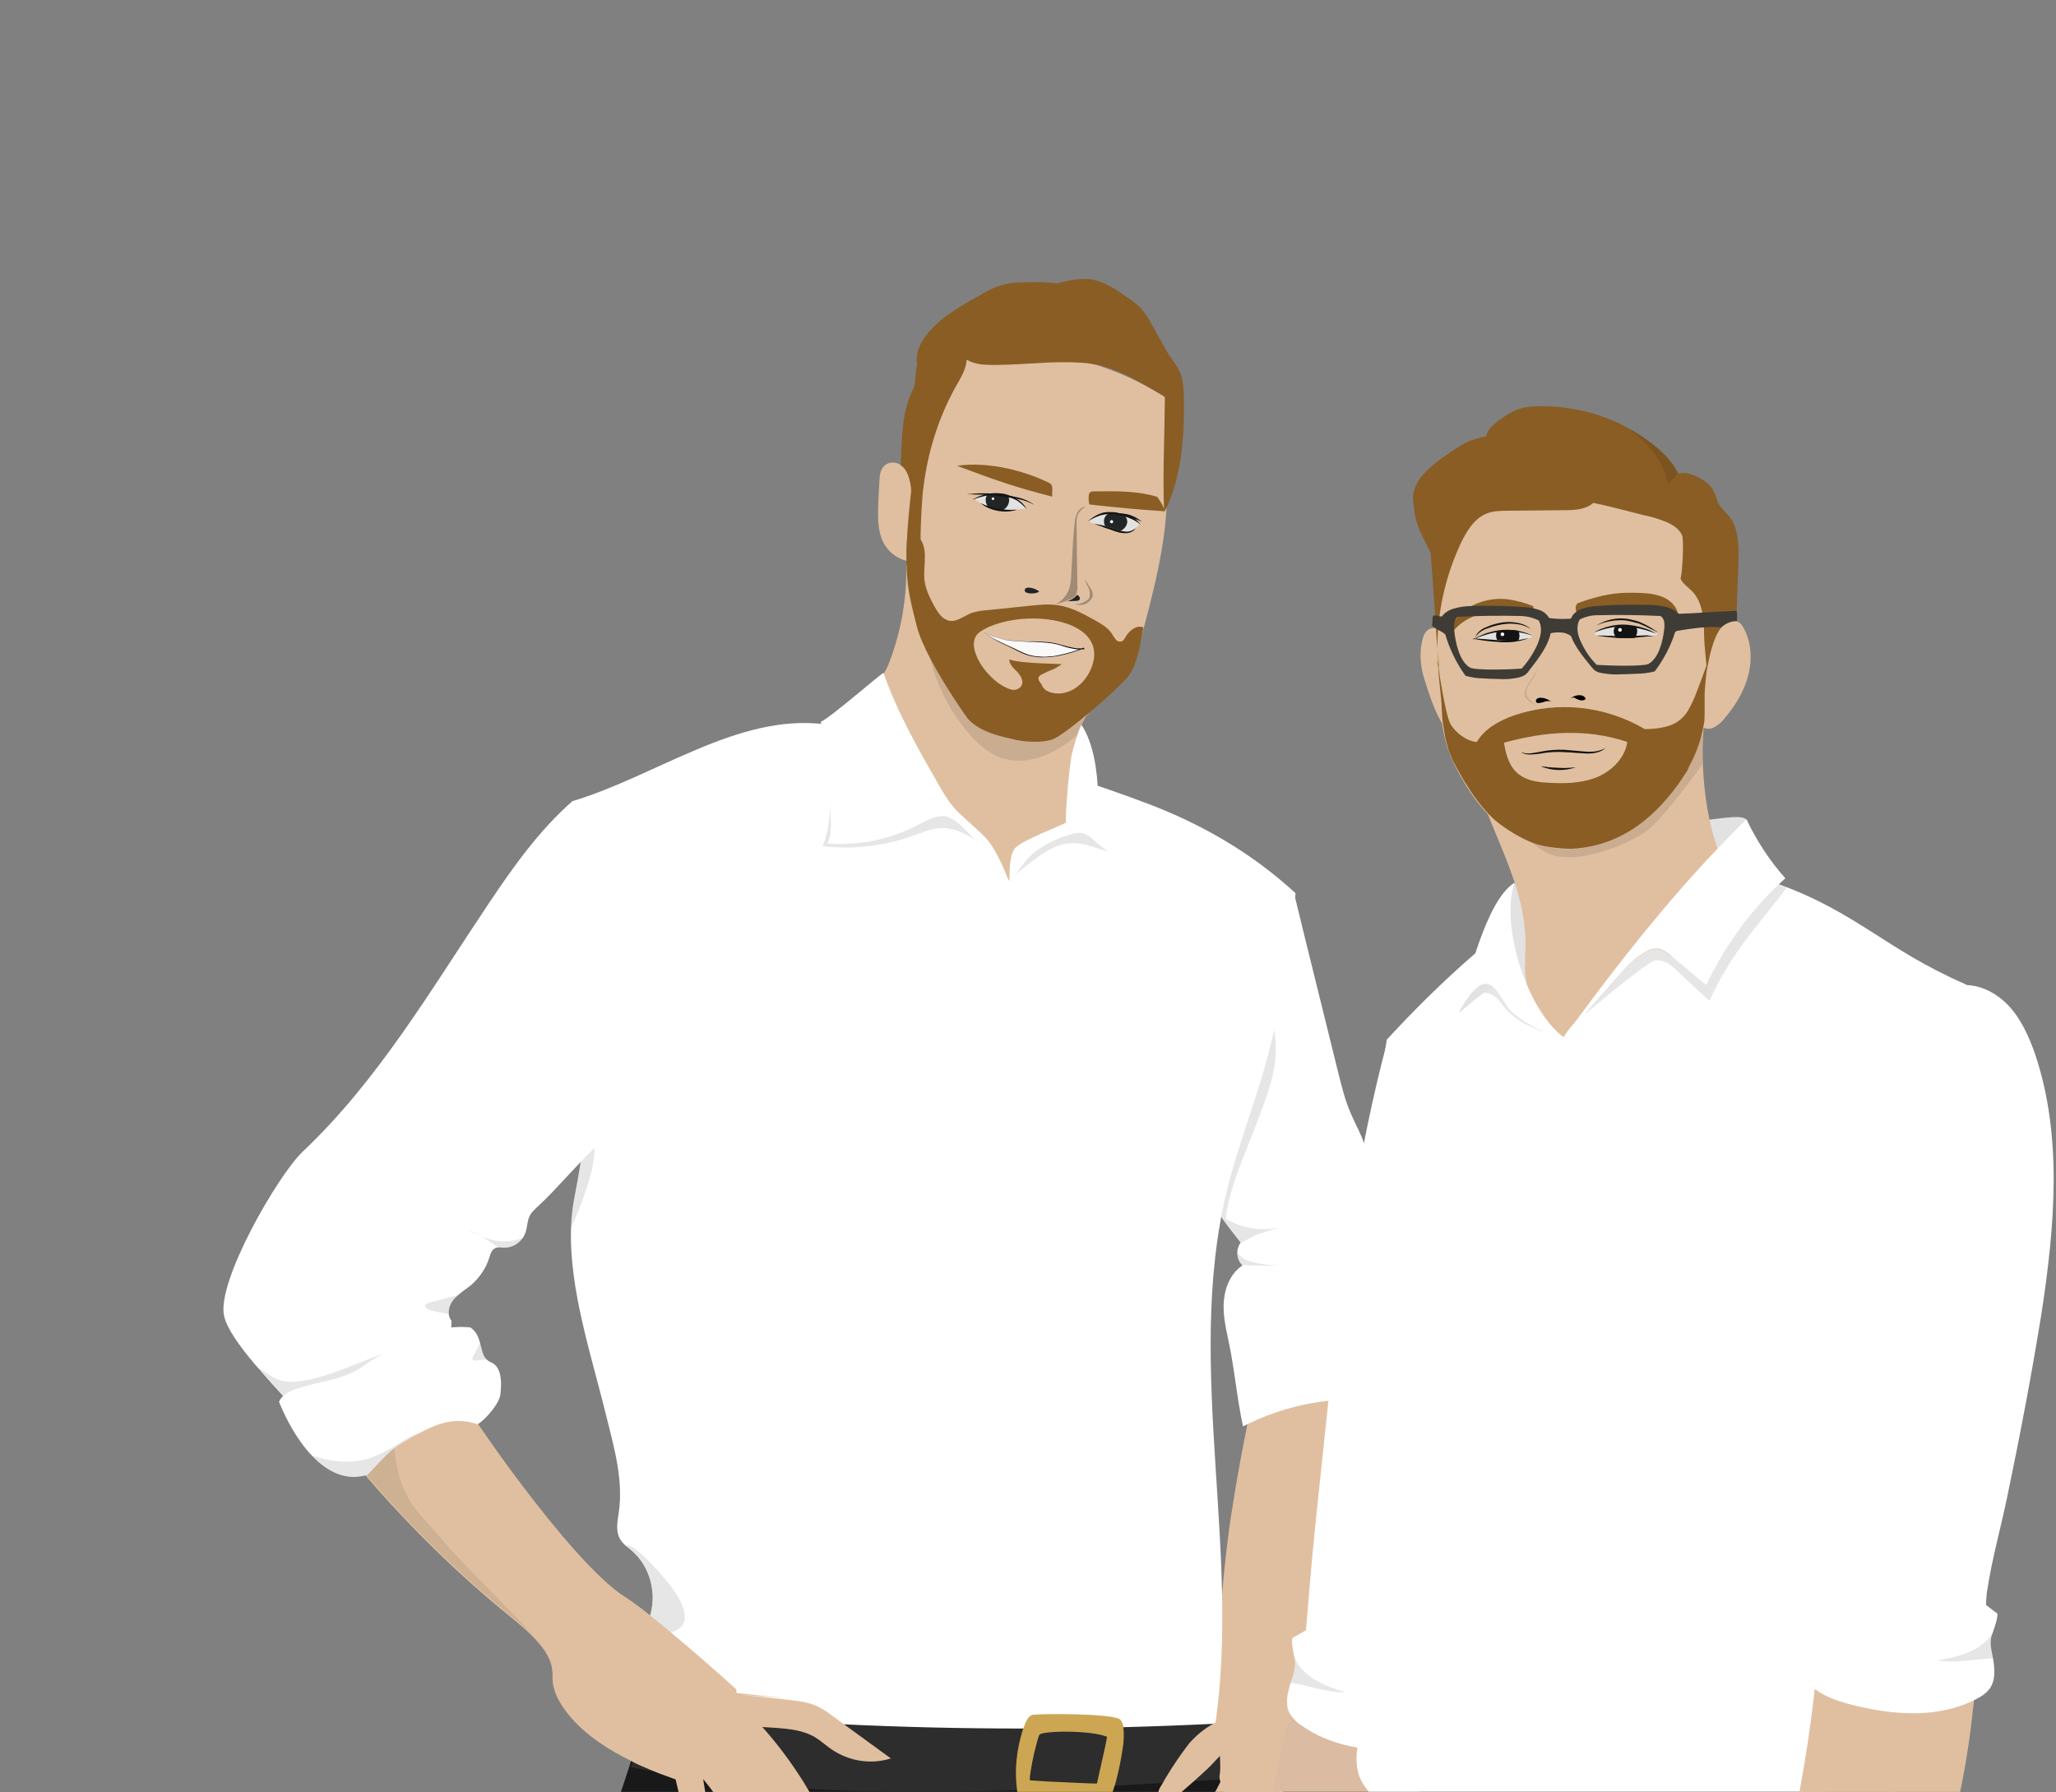 <?xml version="1.0" encoding="utf-8"?>
<!-- Generator: Adobe Illustrator 23.0.3, SVG Export Plug-In . SVG Version: 6.00 Build 0)  -->
<svg version="1.1" id="Ebene_1" xmlns="http://www.w3.org/2000/svg" xmlns:xlink="http://www.w3.org/1999/xlink" x="0px" y="0px"
	 viewBox="0 0 787 686" style="enable-background:new 0 0 787 686;" xml:space="preserve">
<rect x="0" y="0" width="787" height="686" fill="#808080" stroke="none"/>
<style type="text/css">
	.st0{fill:#3A6CDD;}
	.st1{fill:#E0BFA0;}
	.st2{fill:#191919;}
	.st3{fill:#FFFFFF;}
	.st4{opacity:0.1;fill:#020202;enable-background:new    ;}
	.st5{fill:#2D2D2D;}
	.st6{fill:#895D24;}
	.st7{fill:none;}
	.st8{opacity:8.000000e-02;fill:#020202;enable-background:new    ;}
	.st9{fill:#CCA652;}
	.st10{fill:#DBBBA1;}
	.st11{fill:#0C0C0C;}
	.st12{fill:#E2E2E2;}
	.st13{fill:#131414;}
	.st14{fill:#141313;}
	.st15{opacity:0.11;enable-background:new    ;}
	.st16{fill:#F9F9F9;}
	.st17{fill:#3F3C36;}
	.st18{fill:#0C0B0B;}
	.st19{fill:#212526;}
	.st20{opacity:0.29;fill:#070707;enable-background:new    ;}
</style>
<title>Zeichenfläche 1</title>
<g>
	<path class="st0" d="M510.1,574.4c15.9,0,31.8,0.3,47.8,0.7C540.6,574.9,523.8,574.8,510.1,574.4z"/>
	<path class="st1" d="M463.5,672.3c0.2-1.9,0.4-3.7,0.6-5.5c0.2-2.4,0.5-4.7,0.7-6.9c0-0.1,0-0.2,0-0.3c1.6-18.9,1.7-32.8,3.1-50.4
		l0,0c0.4-5,0.9-10.2,1.6-16c0.6-5.1,1.3-10.5,2.3-16.5c1.3-8.5,3-18.1,5.2-29.1c0.1-0.7,0.3-1.4,0.4-2.1c0.2-1,0.4-2,0.6-3.1
		c-2.1-0.2-0.5-5.5,1.4-6.5c9.8-5.6,20.1-10.3,30.7-14.2c2.1-0.8,4.2-1.5,6.4-2.2c-0.4,5.4-0.8,10.9-1.3,16.4
		c-0.7,7.5-1.5,15-2.5,22.6c-0.7,5.3-1.4,10.6-2.2,16l0,0l-0.3,2.2c-0.6,3.9-1.2,7.8-1.8,11.7c-2.2,13.8-4.7,27.8-7.2,42
		c0,0.2-0.1,0.3-0.1,0.4c-0.6,3.1-1.1,6.2-1.7,9.3l-0.9,5.1c-0.4,2.1-0.8,4.2-1.1,6.3l-1.3,7.2c-1.7,9.1-3.3,18.2-4.9,27.3h-25.1
		c-0.1-0.3-0.2-0.5-0.3-0.8c-0.5-1.2-1-2.5-1.3-3.8c-0.3-0.9-0.5-1.8-0.6-2.7c-0.2-0.9-0.3-1.9-0.3-2.8
		C463.3,674.6,463.3,673.4,463.5,672.3z"/>
	<path class="st2" d="M241.7,673.7l0.3-0.8c0.1,0.1,0.3,0.3,0.5,0.5c0.5,0.4,1.1,1,1.6,1.4c0.2,0.2,0.5,0.4,0.6,0.6l0.5-0.1
		c4.2-0.6,8.4-0.8,12.6-0.6c15.5,0.5,31.1,4.9,46.7,6.7c1,0.1,2,0.2,3,0.3c8.5,0.8,17.1,0.8,25.6,0.8c15.9,0,31.8,0,47.7-0.2
		l8.1-0.1c3.8-0.1,7.6-0.1,11.5-0.2c6.6-0.2,13.2-0.4,19.8-0.7l7-0.3c6.4-0.3,12.8-0.7,19.2-1.1c4.5-0.3,9-0.6,13.5-1l3.6-0.3
		l2.8-0.2c0,0.5,0.2,1,0.3,1.5l0,0c0.1,0.5,0.3,1.2,0.5,2c0.3,1.1,0.7,2.5,1.2,4H237.7L241.7,673.7z"/>
	<path class="st3" d="M495.1,341c1.5,6.2,3.1,12.5,4.6,18.8c4.1,16.7,8.3,33.5,12.4,50.2c1.4,5.5,2.7,11.1,5,16.3
		c1.7,4,3.9,7.7,5.2,11.9c1.5,4.7,1.6,9.7,1.8,14.6c0.8,27.8,0.3,55.5-1.3,83.2c-15.9-1.3-32.7,2.7-47,10c-2.4-11.1-3.2-21.9-5.6-33
		c-1.1-5.1-2.2-10.2-1.7-15.4s2.8-10.4,7.1-13.2c-0.1-0.1-0.1-0.1-0.2-0.2c-1.2-1.3-1.8-2.9-1.8-4.7c0-1.4,0.5-2.8,1.3-3.9
		c0,0-0.1-0.1-0.1-0.1c-2.1-2.6-4.1-5.2-6.1-7.9c-0.3-0.4-0.6-0.8-0.8-1.2c-0.9-1.3-1.7-2.5-2.6-3.8c-0.5-0.8-1-1.6-1.5-2.3
		C468,419.3,480.2,379.5,495.1,341z"/>
	<path class="st4" d="M467.1,448.6c1.6-7.1,3.6-14.2,6.1-21.1c1.7-4.5,3.7-8.9,5.4-13.4c3.3-8.9,5.5-18.1,6.5-27.5
		c3.5,6.7,3.9,14.8,2.6,22.3c-1.3,7.5-4.3,14.6-6.9,21.7c-4.1,10.9-10.3,23.9-11.6,35.9c6.3,3.8,13.7,4.9,20.8,3.3
		c-2.9,0.8-5.7,1.7-8.6,2.7c-2.3,0.8-4,2.2-6.1,3.1c-0.1,0-0.2,0.1-0.3,0.1c-2.1-2.6-4.1-5.2-6.1-7.9c-0.3-0.4-0.6-0.8-0.8-1.2
		c-0.9-1.3-1.7-2.5-2.6-3.8C465,458.2,466,453.1,467.1,448.6z"/>
	<path class="st3" d="M218.6,469.8c0.1-3.9,0.6-7.8,1.3-11.6c0.9-4.5,1.7-9.1,2.4-13.6c7-45.2,5.6-93.4-3.3-137.9
		c32.2-9.6,63.1-33.5,96.4-29.5c42.4,5.1,84.1,15.3,124.1,30.5c20.8,7.9,39.9,19,56.4,34.2c-2.2,23-5.8,45.9-12.2,68
		c-4.4,15.2-10.2,30-14,45.5c-16.8,68.7,6.8,141.8-5.6,211.4c-41.3,3.2-97.9,12.1-210-14.1c-1-0.2-2.2-0.1-2.9-0.9
		c-0.5-0.7-0.7-1.6-0.7-2.5c-0.2-5.8-2.8-11.5-3.8-17.1c-0.7-3.6-0.8-7.2,0.9-10.6c4.4-9.1,2.1-21-5.4-27.7
		c-0.8-0.7-1.5-1.3-2.3-1.9c-1.1-0.9-2-1.9-2.7-3.1c-1.6-3.1-0.8-6.8-0.3-10.3c1.7-12.2-1.8-24.5-4.8-36.4
		C226.6,519.4,217.7,493.4,218.6,469.8z"/>
	<path class="st4" d="M219.9,458.2c0.9-4.5,1.7-9.1,2.4-13.6c1.2-1.8,3.7-5.1,5.3-6.2c0,3.5-0.5,7-1.3,10.5
		c-2,7.2-4.5,14.2-7.7,20.9C218.8,465.8,219.2,462,219.9,458.2z"/>
	<path class="st5" d="M246.5,647.1c0.2,10-1.5,20-5,29.4c73.8,14.4,150,9.2,225.1,4.7c1.4-6.7-0.5-14.6-1.2-21.4
		c-48.5,2.4-97,2.5-145.4,0.1C293.6,658.7,271.1,656.2,246.5,647.1z"/>
	<path class="st1" d="M444.3,683.8c0.3-0.4,0.5-0.9,0.8-1.3c0.5-0.9,1-1.8,1.5-2.6c2.6-4.3,5.4-8.4,8.4-12.3
		c0.2-0.3,0.4-0.6,0.7-0.8c2.4-2.7,5.3-5,8.4-6.8l0,0c0.2-0.1,0.4-0.2,0.6-0.4c0.2-0.1,0.4-0.2,0.6-0.3l0,0c4.2-2.1,7.9-2.2,6.8,4.1
		c0,0.1,0,0.1,0,0.2c-0.4,1.5-1,3-1.9,4.3c-1,1.5-2.1,3-3.4,4.4c-1.1,1.2-2.3,2.4-3.5,3.7c-1.1,1.1-2.2,2.1-3.3,3.1
		c-1.1,1-2.2,2-3.2,2.9c-1.7,1.5-3.3,2.9-4.7,4.1h-8.8C443.6,685.1,443.9,684.4,444.3,683.8z"/>
	<path class="st1" d="M465.6,685.1c0.6-1.1,1.1-2.2,1.7-3.3c0.9-1.9,1.8-3.7,2.7-5.5c0.4-0.9,0.9-1.8,1.4-2.6
		c2.5-3.7,5.8-5.8,8.3,0.8c1.1,3,0.5,6.6-0.8,10.2c-0.1,0.4-0.3,0.8-0.5,1.2h-13.3L465.6,685.1z"/>
	<path class="st1" d="M478.7,684.6l0.3,0.1c1,0.2,1.9,0.7,2.8,1.2h-3.6C478.3,685.4,478.5,685,478.7,684.6z"/>
	<path class="st1" d="M472.1,663.4c1.7,0.7,3.4,1.6,4.9,2.7c2.3,1.7,4.2,4.2,4.5,7.1c0.2,1.8,0,4,1.5,4.9c1,0.6,2.2,0.3,3.2,0.8
		c1.4,0.7,1.6,2.5,1.5,4.2c0,0.3-0.1,0.6-0.1,0.9c0,0.6,0,1.2,0.1,1.8h-12.2c-1.7-3.9-3.1-8-4-12.1c-0.5-2-0.9-4-1.2-6
		c-0.3-1.8-0.6-3.6-0.9-5.4C470.3,662.7,471.2,663.1,472.1,663.4z"/>
	<path class="st1" d="M361.8,256.2c5.8,9.7,13.8,18.2,22,25.9c8-1.4,16.7,2,24.1-1.4c3.3-1.6,5.9-4.3,8.4-7.1
		c5.4-5.9,13.2-11,16.7-18.3c2-4.1,3.1-8.5,4.3-12.9c3.6-13.7,7.2-27.4,8.7-41.5c1-9.8,1-19.7,1-29.6c0-6.1,0.1-12.5,0.1-18.5
		c-7.8-5.2-16.2-9.3-25-12.3c-3.9-1.4-8-2.2-12.1-2.5c-3.9-0.2-7.8,0.4-11.7,0.8c-9.6,0.9-19.2,0.4-28.7-1.5
		c-2.6,11.4-10.8,21.1-14.4,32.2c-5.5,16.9-2.9,35.5-2.5,53.2C352.9,234,356,246.5,361.8,256.2z"/>
	<path class="st1" d="M347.1,214.7c-3.3-0.8-6.2-2.8-8.1-5.6c-3.2-4.8-3-11-2.8-16.8l0.4-7.8c0.1-2.2,0.2-4.6,1.9-6.2
		c1.7-1.6,4.4-1.6,6.3-0.3c1.9,1.3,3.2,3.4,3.6,5.6C350.9,193.9,346,204.3,347.1,214.7z"/>
	<path class="st1" d="M338.4,257.6c0.7-1,1.2-2.1,1.7-3.3c4.8-12.2,7.1-25.3,6.8-38.4c10.5,12.1,52.1,48.5,65.4,57.3
		c0.9,0.7,2,1.3,3,1.7c-1.2,2.1-2.2,4.3-2.9,6.6c-0.3,1-0.6,2-0.8,3c-1.1,4.8-1.7,9.6-2.1,14.4l-0.6,6.8l0,0c-0.3,3-0.6,6.1-0.8,9.1
		c-0.2,1.7-0.3,3.5-0.5,5.2c-5.7,2-11.1,4.9-15,9.6c-2,2.4-4.1,4.4-5.4,7c-0.1,0-0.5,0.5-0.6,0.5h-0.3c-5.1-7.2-10.7-13.9-16.9-20.2
		c-1.7-1.7-3.6-3.4-5.9-4.3c-1-0.4-2.1-0.5-3.1-0.4l-10.2-14.1c-3.3-4.3-6.2-8.8-8.9-13.5c-3.6-7-6.2-14.6-7.5-22.4
		C335.6,261.1,337.2,259.5,338.4,257.6z"/>
	<path class="st4" d="M369.3,263.3c5,4.5,10.3,9.1,16.6,11.4c8.5,3.2,17.8,2,26.2-1.5c0.9,0.7,2,1.3,3,1.7c-1.2,2.1-2.2,4.3-2.9,6.6
		c-3.8,3.3-8.1,6-12.8,7.9c-5.2,2-11,2.5-16.2,0.7c-4.9-1.7-9-5.4-12.4-9.4c-8.9-10.4-14.5-23.1-16.3-36.7
		C357.2,251.8,363.3,257.8,369.3,263.3z"/>
	<path class="st4" d="M240,591.4c3.6,0.4,12.1,10,14.4,12.8c3.4,4,8,10.2,7.7,15.4c-0.4,6.3-10.7,5.3-14.1,10.6
		c-0.4,0.6-0.8,1.3-1.2,1.9c-0.7-3.6-0.8-7.2,0.9-10.6c4.4-9.1,2.1-21-5.4-27.7c-0.8-0.7-1.5-1.3-2.3-1.9
		C240,591.8,240,591.6,240,591.4z"/>
	<path class="st6" d="M348.8,187.8c-0.7,6.4-1.4,13.2-1.7,20v0c-0.1,1.8-0.1,3.7-0.1,5.5l0,0c0,0.5,0,0.9,0,1.4c0,0.5,0,1,0,1.4l0,0
		c0.1,3.7,0.4,7.3,1,10.9c0.8,4.4,1.9,8.7,3,13c0.9,3.4,2.8,7.7,5.1,12.1l0,0l0,0c5.8,11,13.9,22.5,14.6,23.3
		c5.1,5.1,12.2,6.4,18.1,7.8c3.6,0.8,10,1.2,13.8-0.1c1.3-0.5,2.6-1.2,3.8-2.1c2.4-1.6,5.3-3.9,8.4-6.4l0,0l1.4-1.1l0,0
		c6.9-5.8,14-12.4,15.8-14.8c3.5-4.7,4.4-12.2,5.4-17.1l0,0c0.1-0.5,0.2-1,0.3-1.4c-2.7-1.2-5.6,1.3-7.1,4c-0.2,0.5-0.5,0.9-1,1.2
		c-0.8,0.4-1.8,0.2-2.4-0.5c-0.6-0.7-1.1-1.4-1.5-2.2c-1.6-2.5-4.3-4-6.8-5.4c-4.3-2.4-8.8-4.8-13.7-5.6c-3.7-0.6-7.5-0.2-11.2,0.2
		l-16.5,1.7c-2,0.1-3.9,0.5-5.8,1.1c-1.2,0.5-2.4,1.2-3.6,1.8c-1.5,0.8-3,1.4-4.7,1.1c-2.7-0.5-4.4-3.1-5.7-5.5
		c-1.5-2.7-2.9-5.5-3.6-8.6c0,0,0-0.1,0-0.1l0,0c-1.2-5.8,1.5-11.9-1.7-16.9c-0.1-6.2,0.8-19.2,1-19.3c1.5-13,5.3-25.7,11.4-37.3
		c2-3.9,5-7.8,5.2-12.2c3.1,1.8,6.8,2,10.3,2c11.4,0,22.9-1.7,34.3-0.8c2.1,0.1,4.1,0.5,6.2,0.9h0c4.9,1.3,9.5,3.2,13.9,5.7l0.2,0.1
		c3.1,1.6,6.2,3.5,9.6,5.4l0,0l1.4,0.8v0.1c-0.1,14.3-0.9,29.9-0.3,44.2c0.2-0.5,0.5-0.9,0.7-1.3l0,0l0,0
		c5.6-11.6,6.9-25.9,6.9-38.8c0-3.9,0-7.9-0.9-11.7c-0.9-3.8-4-6.7-5.9-10.2l-5.3-9.5c-1.2-2.5-2.8-4.7-4.6-6.8
		c-1.5-1.5-3.1-2.8-4.9-3.9c-4.4-3.1-9-6.3-14.3-7c-4.2-0.5-8.5,0.5-12.6,1.6c-5.3-0.6-10.7-0.6-16.1-0.3c-4.6,0.4-9,2-12.9,4.5
		c-0.4,0.2-11.8,6.3-16.7,10.9c-2.3,2-4.4,4.4-6,7c-1.6,2.7-2.5,5.9-1.9,8.9c-1,3.1-0.2,6.9-1.7,9.8c-4.3,8.4-4.2,19-4.6,28.4
		c0,0.1,0,0.2,0,0.4C348.4,180.3,348.8,187.5,348.8,187.8z M403.9,265.4c-1.2-0.1-2.4-0.5-3.4-1.1l0,0l0,0c-0.3-0.2-0.6-0.4-0.8-0.7
		l0,0h0c-0.5-0.4-0.8-1-1-1.6c-0.3-0.6-2.6-2.5,0-3.8c5.1-2.6,3.8-1.3,7.7-3.9c0.4-0.3-14.4-0.1-19.9-1.8l-0.2-0.1
		c0.1,2,1.7,3.4,3.1,4.8c1.5,1.6,2.9,4.1,1.1,5.9c-1,0.9-2.3,1.2-3.6,0.8l0,0c-8.7-2.6-18.3-16.7-12.2-21.7c0.2-0.1,0.3-0.3,0.5-0.4
		c13.4-8.9,46.1-6.4,43.5,10.5C417.5,259.6,411.1,266.2,403.9,265.4z"/>
	<path class="st4" d="M424.2,325.9c-1-1.7-2-3.4-3.2-5c-0.6-1-1.3-1.8-2.1-2.5c-1.5-1-3.3-1.5-5.1-1.4c-5.7,0-11.2,1.9-15.7,5.3
		c-4.5,3.4-8,8-10.3,13.2c2.4-2,4.9-4,7.4-5.9c3.8-2.9,7.8-5.7,12.5-6.6C413.6,321.9,418.7,324.5,424.2,325.9z"/>
	<path class="st4" d="M379.7,327.7c1.2,1.4,3.1,5.1,4.8,5.4c-2.6-4.8-5.9-10.5-9.8-14.4c-2-1.9-4.2-3.5-6.6-4.9
		c-4.1-2.6-8.2-5.3-12.8-6.8c-3.8-1.3-7.8-1.7-11.6-3c-9.9-3.2-17.6-11.1-24.6-18.9l-1.1,20.3c-0.3,6.3-0.7,12.7-3.1,18.5
		c11.9,1.4,23.9-0.1,35.2-4.2c2.8-1,5.5-2.2,8.5-2.6c5.6-0.7,11.2,1.7,15.6,5.2C376.1,323.9,378,325.7,379.7,327.7z"/>
	<path class="st3" d="M318,313.3c-0.3-13-2.5-24.2-3.8-37c4-1.8,23.8-19.2,24-18.7c5.3,15.2,13.3,29.2,21.3,43.1
		c2.1,3.7,4.5,7.6,7.6,10.5l7.4,6.8c1.6,1.4,3,2.8,4.3,4.5c2.4,3.2,5.9,10.5,7.3,14.8c0.1,0.3,0.2,0.6,0.3,0.8l-0.5-0.8
		c-5.1-7.2-10.7-13.9-16.9-20.2c-1.7-1.7-3.6-3.4-5.9-4.3c-1-0.4-2.1-0.5-3.1-0.4c-3.8,0.3-7.7,3.1-11.3,4.7c-10,4.6-21,6.6-32,5.8
		C318.2,319.9,318.1,316.5,318,313.3z"/>
	<path class="st3" d="M388.7,324.5c3.2-3.2,17.4-8.4,19.3-9.6l0.1,0c-0.5-2.6,1.2-21.4,2.1-25.8c0.3-1.6,2.6-10,3.8-11.6
		c4.7,7.2,6.1,18,6.3,26.6c0.3,8.6,1.1,17.9,6.9,24.3c-2.7-2.5-5.6-4.1-8.3-6.6c-1-1.1-2.3-2-3.6-2.6c-2.1-0.8-4.4-0.2-6.5,0.5
		c-0.4,0.1-0.8,0.3-1.2,0.4c-5.7,2-11.1,4.9-15,9.6c-2,2.4-5.9,7.9-6.1,8C386.4,337.7,385.9,327.2,388.7,324.5z"/>
	<path class="st7" d="M465.9,508.2c-0.1-15.3-0.2-30.6,1.6-45.7c5-41.6,23.9-80.3,30.3-121.7"/>
	<path class="st3" d="M115.9,440.8c28.9-27.3,49.2-62.2,71.4-95.3c9.4-14,19.2-27.8,31.9-38.9c11.1,42.5,15.3,88.8,8.9,132.3
		c-7.3,6.9-14.8,16-22.1,22.8c-1.4,1.3-2.8,2.5-3.5,4.3s-0.7,3.8-1.3,5.7c-0.3,0.8-0.7,1.6-1.2,2.3c-1.7,2.4-4.5,3.8-7.4,3.6
		c-0.6-0.1-1.3-0.1-1.9-0.1c-0.4,0-0.8,0.1-1.2,0.3c-1.3,0.6-1.8,2.2-2.2,3.6c-1.3,4.1-3.8,7.8-7.1,10.6c-1.6,1.3-3.4,2.4-4.9,3.8
		c-0.6,0.5-1.2,1.1-1.7,1.7c-1.3,1.6-2,3.6-1.8,5.6c0.1,0.9,0.4,1.7,1,2.4c-0.7,11.7,5.6,24.8,11.5,34.9c1,1.8-3.7-2.1-2.5-0.5
		c-11.5-4.8-18.9,0.3-31.2,2.6c-2.8,0.4-5.6,1.3-8.2,2.5c-6.1,3.3-10,9.6-10.2,16.5c-3.1-5-11.8-14.1-20.9-23.9
		c-4.7-5-9.5-10.3-13.6-15.2c-6.2-7.3-10.9-14-11.9-18.6C82.7,490.9,106.3,449.9,115.9,440.8z"/>
	<path class="st1" d="M134.4,557.6c10.7-12.4,24.9-21.1,40.7-25c0.6,1.2,2,3.4,3.9,6.4c1.1,1.8,2.5,3.8,4,6.1
		c4.4,6.4,10.1,14.6,16.5,23c13.3,17.6,29,36.4,39.8,43.2c2.5,1.6,5.9,4.1,9.6,7.1l0,0c2.6,2.1,5.4,4.3,8.2,6.7l0.7,0.6
		c12,10,24.1,21,24.1,21c-0.1,0.6,0,1.1,0.1,1.7c0.5,2.5,2.6,4.8,4.4,6.7c0.8,0.8,1.6,1.7,2.4,2.6c0.9,1,1.9,2.1,2.8,3.1l0.5,0.6
		c5.7,6.4,10.8,13.3,15.4,20.6c0.6,1,1.2,2,1.8,3c0.2,0.4,0.5,0.8,0.7,1.2h-36.8c-1.2-1.7-2.5-3.3-3.8-4.9l-0.2-0.2
		c0,0.1,0,0.1,0,0.2c0.3,1.7,0.5,3.3,0.8,4.9h-10.2c-0.4-1.7-0.8-3.4-1.2-5.1l-0.9-0.3c-1.7-0.6-3.4-1.3-5.2-1.9
		c-2.5-1-4.9-2-7.4-3.1l-1.1-0.5l-1.8-0.9l-0.5-0.3c-9-4.4-17.6-10-23.7-17.3c-3.6-4.3-6.7-9.5-6.5-15.2c0.1-3.3-0.9-6.5-2.7-9.2
		l0,0c-0.5-0.8-1-1.5-1.6-2.3c0,0-0.1-0.1-0.1-0.1l-0.5-0.6c-0.7-0.8-1.4-1.6-2.1-2.4c-0.1-0.1-0.1-0.1-0.2-0.2l-0.3-0.3
		c-3.5-3.6-7.7-6.8-11.3-9.8c-12.4-10.2-24.2-21.2-35.3-32.7c-5.7-5.9-11.3-12-16.7-18.3c-0.2-0.3-0.5-0.5-0.7-0.8l0,0
		c-0.7-0.8-1.4-1.6-2.1-2.5l0,0c-0.8-0.9-1.6-1.8-2.3-2.7C135.3,558.8,134.8,558.2,134.4,557.6L134.4,557.6z"/>
	<path class="st8" d="M151,554.1c1.3,19.3,9.7,25.1,16.1,32.8c11.3,13.4,26.1,27,37.3,39.5c-3.6-3.7-7.9-7-11.6-10.1
		c-18.7-15.5-36.1-32.6-52-51c-0.9-1.1-1.9-2.2-2.8-3.3C141.4,557.2,150.7,549.7,151,554.1z"/>
	<path class="st4" d="M103.3,526.4c1.5,1,3.1,1.7,4.8,2.2c1.8,0.4,3.7,0.5,5.6,0.2c7.5-0.7,14.5-3.5,21.5-6.2l10.9-4.3
		c2.1-0.8,6.1-3.4,8.3-2.5c-1.5,1.4-3.1,2.6-4.8,3.8c-4.9,3.7-9.8,7.4-15.3,9.9c-7,3.2-14.8,4.3-21.7,7.8c-0.5,0.3-1,0.4-1.5,0.5
		c-4.7-5-9.5-10.3-13.6-15.2C99.4,523.9,101.3,525.2,103.3,526.4z"/>
	<path class="st3" d="M114.5,531.3c7.9-2.6,16.6-3.1,23.5-7.7c12.6-8.7,26.8-16.9,42-15.5c2.3,1.5,3.2,3.8,3.8,6.1
		c0.7,2.5,1,4.9,2.6,6.3c0.4,0.4,0.9,0.7,1.4,0.9c5.1,2,3.9,10.1,3.8,12c-0.2,3.6-5.7,10-8.8,11.8c-8.4-2.9-15.2-0.5-22.7,3.6l0,0
		c-0.9,0.5-1.8,1-2.8,1.5c-8.7,4.9-9.6,7-16.6,14.2c-8.3,2.6-15.4-1.2-21.2-7.2c-5.8-6-10.1-14.3-12.7-20.7
		C108.1,533.5,111.5,532.2,114.5,531.3z"/>
	<path class="st1" d="M300.7,650l-28.1-2.9c0.2,5.2,4.4,9.6,9.1,11.7c4.8,2.1,10.1,2.3,15.3,2.6c5.2,0.4,10.5,0.9,15,3.6
		c2.3,1.4,4.2,3.2,6.4,4.7c6.7,4.5,15,5.8,22.6,3.4l-22.1-16.1c-2.1-1.7-4.4-3.1-6.8-4.2c-3.2-1.3-6.6-1.7-10-2.1l-17.8-1.9
		L300.7,650z"/>
	<path class="st9" d="M389,682.1c0.1,0.7,0.1,1.4,0.2,2.2l0.1,0.9l0.1,0.7h36.5c0.2-0.7,0.5-1.6,0.8-2.4s0.5-1.7,0.7-2.6
		c1-3.7,1.7-7.5,2.3-11.3c0.5-2.8,0.6-5.6,0.3-8.5c-0.1-1-0.5-2-1.1-2.8c-2.5-2.6-33.1-2.4-34-1.8c-1.5,0.8-2.2,2.5-2.8,4.1
		c-0.1,0.3-0.2,0.7-0.4,1c-1,3-1.7,6-2.2,9.1C388.9,674.6,388.7,678.4,389,682.1z M419.9,682.7c-0.1,0.1-12-0.4-19.5-0.8
		c-3.4-0.2-5.9-0.4-6.1-0.4c-0.4-0.3,0.5-5.8,1.6-10.6c0.8-3.3,1.6-6.3,2-6.9c1.3-1.5,19.4-1.8,25.8,0.8c0.1,0-0.3,2.3-1,5.3
		c-0.8,3.8-2,8.8-2.5,11.2C420,682.2,419.9,682.7,419.9,682.7L419.9,682.7z"/>
	<path class="st7" d="M242,677.9c-1.1,2.6-2.2,5.3-3.1,7.9"/>
	<path class="st10" d="M487.8,683.1c1.6-8.9,3.9-19.9,6.5-26.6c1-2.4,2-4.3,3-5.2c0.3-0.3,0.8-0.5,1.2-0.6c5-0.6,17.6,9.8,21.9,12.4
		l0.6,0.4c3.3,2.1,6.5,4.2,9.8,6.3c3.5,2.4,7,4.8,10.5,7.3c1.3,0.9,2.6,2,3.1,3.5c0.4,1.4,0,2.8-0.4,4.2c-0.1,0.3-0.2,0.6-0.3,1
		h-56.4C487.4,685,487.5,684.1,487.8,683.1z"/>
	<path class="st11" d="M722.3,681.5c0.3,1.5,0.6,2.9,0.8,4.4h-25.2C706,684.7,714.1,683.2,722.3,681.5z"/>
	<path class="st3" d="M536.9,411.3c2.4,74.7,3.2,158.2,2,232.8c-12.6,0.6-28.1-9.4-39.5-14.1c1.3-15.4,2.5-30.8,4.1-46.4
		c1.9-18.1,3.8-36.2,5.7-54.2c4.7-44.4,10.3-87.9,21.9-131C534.9,401.4,536.7,406.4,536.9,411.3z"/>
	<path class="st3" d="M566.9,635.9l-16.5,2c-5.1,0.7-10.1,1.1-15.3,1.2c-12.2-0.1-24.1-3.9-35.1-9.3c-0.1-1.8,0.7-3.6,0.7-6.2
		c-1.5,0.8-5.9,3.4-6,3.4c-0.4,2.3,0.4,5.2,0.8,7.7l0,0c0.1,0.3,0.2,0.5,0.2,0.8c0.4,2.5-0.4,4.9-1.2,7.3c-0.2,0.5-0.3,1-0.5,1.5
		c-1.2,3.9-2.2,8.1-0.3,11.6c1.1,1.8,2.6,3.4,4.4,4.5c13.2,9.5,30.7,10.7,46.8,9c7.3-0.8,15.2-2.4,19.9-8.1c0.9-1.1,0-2.5-0.6-3.9
		c-0.3-0.5-0.4-1.1-0.5-1.7c-0.3-2.7,2.7-4.4,4.2-6.6c0.1-0.2,0.2-0.3,0.3-0.5C570.6,644.2,565.5,640.5,566.9,635.9z"/>
	<path class="st4" d="M503,642.8c-1.6-1-3.1-2.2-4.4-3.6c-0.7-0.7-1.3-1.6-1.9-2.4c-0.4-0.6-0.7-1.7-1.1-2.3
		c0.1,0.3,0.1,0.5,0.2,0.8c0.4,2.5-0.4,4.9-1.2,7.3c-0.2,0.5-0.3,1-0.5,1.5c7,1.2,13.9,3.8,21,3.7
		C510.8,646.5,506.7,645.1,503,642.8z"/>
	<path class="st4" d="M567.9,648.9c-0.7,0.4-1.7,0.7-2.2,1l-3.8,1.9c-0.8,0.4-1.6,0.8-2.4,1.3c-0.3,0.2-0.5,0.4-0.8,0.7
		c-0.2,0.3-0.2,0.7-0.1,1c0.2,0.4,0.8,0.5,1.2,0.6c1.5,0.3,2.9,0.9,4.2,1.8c-0.3-0.5-0.4-1.1-0.5-1.7
		C563.4,652.8,566.4,651.2,567.9,648.9z"/>
	<path class="st4" d="M715.4,636.1c0.7,0.4,1.7,0.7,2.2,1l3.8,1.9c0.8,0.4,1.6,0.8,2.4,1.3c0.3,0.2,0.5,0.4,0.8,0.7
		c0.2,0.3,0.2,0.7,0.1,1c-0.2,0.4-0.8,0.5-1.2,0.6c-1.5,0.3-3,0.9-4.2,1.8c0.3-0.5,0.4-1.1,0.5-1.7
		C719.9,640,716.9,638.3,715.4,636.1z"/>
	<path class="st3" d="M519.6,668.8c0.3-1.8,0.7-3.6,1.3-5.3c1.1-3.5,2.5-7,4.1-10.4c-1.1-4.5-1.8-8.5-2.3-12.4
		c-0.1-1-0.3-2.1-0.4-3.1c-0.7-6.5-1-12.9-1.8-20.7c-0.7-7.5,5.9-13.8,8.7-20.7c-2-3.1-3.6-6.4-4.9-9.8c-1.2-3.2-2.1-6.5-2.8-9.8
		c-0.1-0.6-0.3-1.3-0.4-1.9c0-0.1,0-0.1,0-0.2c-0.8-4.8-1.3-9.6-1.5-14.4c-0.3-5.9-0.2-11.9-0.2-17.7c0-2.2,0.1-4.4,0.1-6.6
		c0.4-27.3,1.7-55.1,4.3-82.6l0,0c1.7-18.2,4-36.4,6.9-54.3l0,0c0-0.3,0.1-0.6,0.1-0.9c10.6-11.5,21.7-22.5,33.5-32.7
		c2.5-2.2,5-4.3,7.5-6.4c2.1-1.8,4.2-3.5,6.3-5.2c1.5-1.2,3.1-2.4,4.5-3.5c1.5-1.2,3-2.3,4.5-3.4l2.5-1.9c19-0.2,38.6-6.9,57.7-9.3
		c4.8-0.6,9.7-0.9,14.5-0.8c4.4,0.1,8.8,0.7,13.1,1.8h0.1l0,0c1.5,0.4,2.9,0.8,4.3,1.3l1.4,0.5c29.9,10.8,41.5,25.2,71.1,38.1
		c0.3,0.1,0.5,0.3,0.8,0.4c14.7,9.2,2.8,87.6-9.8,170.2c-1.5,9.8-3,19.7-4.5,29.5l-0.4,2.6c-0.7,4.6-1.4,9.2-2,13.8
		c-1.6,10.7-3.1,21.2-4.4,31.5c-0.5,3.6-0.9,7.1-1.4,10.6c-0.4,2.9-0.7,5.7-1,8.5c-0.5,4-0.9,8-1.4,11.9
		c-1.2,10.7-2.1,20.9-2.7,30.3H523.9c-0.6-0.8-1.3-1.6-1.8-2.4C519.2,679.1,518.8,674,519.6,668.8z"/>
	<path class="st3" d="M768.3,573.1c-2.5,12-5.9,24-7.7,36.1c-1,6.4,0.5,20.1-4.8,24.6c-1.1,0.9-2.6,1.1-4.1,1.2
		c-16.6,1.1-33.3,0-49.7-3.2l-3.8-44.9c-1.9-22.8-3.8-45.9,0.8-68.3c2.5-12.4,7-24.2,11.8-35.9c14.2-34.7,31.2-68.6,38.5-105.4
		c7.1-1.2,14.3,2.2,19.3,7.4c5,5.2,8,12,10.4,18.8c10.6,31.5,7.5,66,2.5,98.9C777.7,526.1,773.2,549.6,768.3,573.1z"/>
	<path class="st1" d="M694.4,648.7l0.2-2l0.3,0c2.1-0.3,4.3-0.6,6.5-0.9c5.9-0.7,11.8-1.2,17.8-1.6h0.2c3.3-0.2,6.6-0.4,9.9-0.6
		c9-0.4,17.9-0.5,26.9-0.2c-0.1,1.4-0.2,2.7-0.3,4c-0.1,1.1-0.2,2.1-0.3,3.2c-0.1,1.2-0.2,2.5-0.4,3.7c-1.1,10.6-2.7,21.1-4.9,31.6
		h-61.5C691.1,673.5,693,661.2,694.4,648.7z"/>
	<path class="st3" d="M691.8,616.4c5.3,1.4,10.7,2.8,16,4.3c4.9,1.4,9.9,2.5,15,3.3c12.1,1.6,24.4-0.5,36.1-4.3
		c0.3-1.8-0.2-3.7,0.2-6.2c1.4,1,5.4,4.2,5.5,4.2c0,2.3-1.1,5.1-1.9,7.5l0,0c-0.1,0.2-0.2,0.5-0.3,0.8c-0.8,2.4-0.3,4.9,0.2,7.4
		c0.1,0.5,0.2,1,0.3,1.5c0.7,4,1,8.3-1.3,11.5c-1.3,1.7-3.1,3-5,3.9c-14.4,7.6-31.8,6.3-47.6,2.3c-7.1-1.8-14.7-4.5-18.6-10.8
		c-0.7-1.2,0.3-2.5,1.1-3.8c0.3-0.5,0.6-1,0.8-1.6c0.6-2.6-2.1-4.7-3.3-7.2c-0.1-0.2-0.2-0.4-0.2-0.5
		C687,624.1,692.5,621.2,691.8,616.4z"/>
	<path class="st4" d="M754.1,632.2c1.7-0.8,3.4-1.7,4.8-2.9c0.8-0.6,1.6-1.3,2.3-2.1c0.5-0.5,0.9-1.5,1.4-2.1
		c-0.1,0.2-0.2,0.5-0.3,0.8c-0.8,2.4-0.3,4.9,0.2,7.4c0.1,0.5,0.2,1,0.3,1.5c-7.1,0.3-14.2,1.9-21.3,0.8
		C745.8,634.8,750.2,634,754.1,632.2z"/>
	<path class="st4" d="M684,339.7c-10.4,13.9-20.3,23.3-29.7,43.4c-3.2-2.9-6.1-5.6-9.2-8.5c-3.5-3.2-7-7.7-11.7-6.9
		c-2.7,0.4-23.8,18-31.7,24.7c7.1-8,13.8-15.6,20.8-23.6c3.5-4,7.6-8.3,12.9-8.5c5.8-0.2,10.2,5,15.7,7.2l13-15.7
		c2.6-3.1,5.1-6.3,7.3-9.7c1.2-1.9,2.2-3.9,3.9-5.4L684,339.7z"/>
	<path class="st4" d="M591.1,394.9c1.2,0.1,2.4-0.2,3.7,0.1c-0.8-1.2-2.2-1.8-3.4-2.6c-3-2-5.1-5.1-7.8-7.4
		c-1.7-1.3-3.4-2.5-5.1-3.6c-2.7-1.8-5.2-3.8-7.5-6.1c-0.1-0.2-0.3-0.3-0.5-0.3c-0.2,0-0.4,0.1-0.6,0.3c-1.9,1.5-3.7,3.1-5.4,4.8
		c2.4-0.2,5-0.3,7.1,0.9c1.3,0.9,2.4,2.1,3.3,3.4c1.8,2.4,4.1,4.5,6.6,6.2c1.6,1,3.3,1.9,5.1,2.6
		C587.9,393.9,589.6,394.7,591.1,394.9z"/>
	<path class="st12" d="M662.9,312.8c1.5,0,4.8-0.4,5.8,1.2s-0.7,4.5-1.3,6.1c-1.6,4-2.9,8.2-3.9,12.5c-6.3-4.8-12.8-10-15.7-17.4
		C647.5,314.4,661.7,312.8,662.9,312.8z"/>
	<path class="st12" d="M587,378c-0.8,2-2.3,3.7-3.2,5.6c-2.2-2.7-4-6.1-5.8-9.1c-3.4-5.7-6.5-12.1-5.9-18.8c0.3-2.3,0.8-4.5,1.6-6.7
		c0.8-2.7,2-5.4,3.5-7.8c1.5-2.5,3.7-4.4,6.3-5.6c1.8,4.8,3.4,9.7,4.9,14.6c0.6,1.7,1,3.5,1.3,5.4c0.2,1.9,0.2,3.8,0,5.8
		c-0.2,3-0.5,6-0.9,9C588.5,373,587.9,375.5,587,378z"/>
	<path class="st12" d="M558.6,387.6c0.2-2.3,2.4-5.6,3.4-7.8c0.9-1.9,1.7-3.8,2.7-5.6c1-1.8,2.2-3.6,3.5-5.3
		c1.4,2.9,3.4,5.6,5.9,7.7C568.1,379.1,563.6,383.6,558.6,387.6z"/>
	<path class="st1" d="M583.9,359.3c-0.5-18-9.6-34.7-15.9-51.6c20,0.7,42,1.1,59.9-7.7c0.8-0.4,1.5-0.7,2.3-1.1
		c3.9-2.1,7.6-6,11.1-10.3l0,0c3.9-4.8,7.6-10,11.2-13.6c-0.2,1.3-0.3,2.7-0.4,4.1c-0.1,0.2-0.1,0.5-0.1,0.7l0,0l-0.1,2
		c-0.2,3.3-0.2,6.8-0.1,10.4c0.4,11.4,2.3,23.5,5.7,32.6c2.1,5.7,4.8,11.2,7.9,16.3c-6.3,9.1-14.1,17-23.2,23.2
		c-0.9,0.6-1.7,1.2-2.6,1.8l-0.6-0.5c-1.3-1-2.7-2-4.3-2.3c-1.5-0.1-3.1,0.2-4.4,1c-4.5,2.2-7.9,6.1-11.3,9.9
		c-3.2,3.6-6.3,7.2-9.5,10.8c-2.2,1.7-4.2,3.7-6.1,5.7l0,0c-2,2.1-3.7,4.4-5.3,6.9c-8.2-8.1-12.2-12.8-13.8-21.4
		C583.2,370.1,584.1,365.4,583.9,359.3z"/>
	<path class="st4" d="M591.4,317.1c4.1-0.9,8-2.6,11.8-4.2c6.1-2.6,12.4-4.9,18.1-8.3c2.3-1.4,4.4-2.9,6.5-4.5
		c3.3-2.6,6.5-5.4,9.7-8.2l3.6-3.2l0,0c3.6-3.2,6.3-13,9.9-16.2c0.1,1.3,0.1,2.6,0,3.9c1.3,0,0.8,3.5,0.8,3.5
		c-0.1,0.6-0.1,1.3-0.1,2c-0.2,3.3-0.2,6.8-0.1,10.4c-0.5,1-1.1,1.9-1.8,2.8c-3.7,5.2-15.2,20.4-20.6,23.8
		c-10.2,6.4-29.3,12.9-38.5,6.8c-4.3-2.8-7.8-6.6-11.8-9.7C582.8,317.9,587.3,318,591.4,317.1z"/>
	<path class="st1" d="M551.2,241.5c1.9,1.7,1.4,4,1.4,6.2c-0.1,8.8-0.4,21.1-0.1,29.9c-3.1-4.4-5.7-12.6-7.3-17.7
		c-1.6-5.1-2-10.7-0.5-15.8C545.5,241.1,548.4,239.1,551.2,241.5z"/>
	<path class="st1" d="M551.1,230c0.2-1.8,5.8-19.1,9-25.7c0.9-1.9,5.6-11.7,7.6-11.6c9.9,0.4,19.4-0.8,29.3-1.3
		c4.2-0.2,33.6,1.5,41.4,6.1c3.3,1.9,6.9,5.5,7.1,9.3c0.2,3.8-2.2,14.5-1.6,15.5c1,1.6,3,2.4,4.4,3.6c2.5,2.4,3.9,5.6,4.1,9
		c0.7,7.7,1.3,25,1.3,25.8c0,1.4-0.8,2.7-0.8,4.1c0,3.6-0.3,7.1-0.9,10.7c-1.1,7.2-3.3,14.9-6.6,20c-8.9,14.2-22.1,27.5-41.5,29.3
		c-0.8,0.1-1.5,0.1-2.3,0.2l0,0c-3.7,0.1-7.4-0.3-11-1.2c-0.9-0.2-2.1-0.2-2.9-0.6c-4.5-1.7-8.7-4-12.6-6.8
		c-10-6.8-16.8-20.6-18.9-24.8c-1.4-3-2.5-6.2-3.2-9.4c-0.6-2.4-1-4.8-1.1-7.2c0-0.4-0.1-0.7-0.1-1.1v-0.3c-0.1-1.2-0.1-2.4-0.2-3.6
		l0,0C550.9,256.7,550.1,243.2,551.1,230z"/>
	<path class="st6" d="M550.4,248.7c0.2,3.7,0.5,7.5,0.7,11.2C550.7,256.2,550.4,252.4,550.4,248.7z"/>
	<path class="st6" d="M553.9,174c6.1-4.1,7.9-5.6,15.1-7c-0.1-3.4,7-7.8,10-9.4s6.5-2,10-2.1c12.3-0.2,24.4,2.8,35.1,8.8
		c2.5,1.4,4.9,3,7.2,4.7c4.5,3.3,8.6,7.2,11.1,12.2l0.1,0.1c3-0.9,6.7,0.8,9.3,2.4c2.7,1.6,4.6,4.2,5.3,7.3c0.9,3.7,5,5.8,6.5,9.3
		c2.1,5,2,10.6,1.8,16c-0.2,7-0.5,14.1-0.8,21.1c-2.3,0.5-3.6,2.5-4.9,4.4c-1.2,2-2.2,4.1-2.8,6.4c-1.3,3.9-2.4,7.8-3.4,11.8
		c-0.1-5.9-1.1-11.1-1.2-17c-0.1-5.9-0.5-12.5-4.6-16.7c-1.5-1.5-3.4-2.7-4.4-4.7c0.9-4.1,1.2-15.3,0.6-16.6c-1-2.4-3.3-3.9-5.6-5
		c-2.9-1.2-6-2.2-9.1-2.8c-6.4-1.6-12.9-3.4-19.3-4.7c-2.9,2.6-7.3,2.8-11.2,2.8l-21.7,0.2c-2.5,0-5.1,0.1-7.5,0.9
		c-5,1.8-8,6.7-10.3,11.5c-6,12.8-9.1,26.8-9,40.9c-0.8-12.4-1.6-24.9-2.6-37.3c-5.6-11-5.6-11-6.7-19.9
		C540.2,184.2,547.8,178.1,553.9,174z"/>
	<path class="st12" d="M585.9,242.9c-0.6-0.5-2.1-0.6-2.8-0.8c-5.2-1-10.7-0.6-15.7,1.2c-0.6,0.2-2.2,1.3-2.8,1.2
		c6.9,1,14.1,1.6,20.9-0.3C586.4,244.1,586.7,243.5,585.9,242.9z"/>
	<path class="st12" d="M633.6,243.2c0.4,0,0.9-0.3,0.7-0.7c-0.1-0.1-0.1-0.1-0.2-0.2c-7.2-3.3-15.8-4.1-22.9-0.7
		c-0.4,0.2-0.8,0.5-0.8,0.9s0.6,0.6,1,0.6C618.8,244,626.2,244,633.6,243.2z"/>
	<path class="st13" d="M563.5,244.8c1.8-0.9,3.6-1.7,5.4-2.4c0.9-0.3,1.9-0.5,2.9-0.8c4.9-1.1,10-0.5,14.5,1.5v0.1
		c-1-0.3-1.9-0.6-2.9-0.8c-0.9-0.2-1.9-0.4-2.9-0.5c-1.9-0.2-3.8-0.3-5.8-0.1c-1,0.1-1.9,0.2-2.9,0.4c-0.9,0.2-1.9,0.4-2.8,0.7
		c-0.9,0.3-1.8,0.6-2.8,0.9C565.4,244.1,564.5,244.5,563.5,244.8L563.5,244.8z"/>
	<path class="st13" d="M634,242.6c-3.7-1.5-7.7-2.5-11.7-2.7c-2-0.1-4,0-6,0.4c-2,0.4-3.9,1-5.8,1.7v-0.1c0.9-0.5,1.8-1,2.8-1.3
		c1-0.4,1.9-0.7,2.9-0.9c2-0.5,4.1-0.7,6.2-0.6c1,0.1,2.1,0.2,3.1,0.4c1,0.2,2,0.4,3,0.7c1,0.3,2,0.6,2.9,1
		C632.2,241.6,633.1,242,634,242.6L634,242.6z"/>
	<path class="st13" d="M586,240.8c-1.6-1-3.4-1.7-5.3-1.9c-1.9-0.3-3.8-0.2-5.7,0.1c-1.9,0.3-3.7,0.8-5.5,1.5
		c-1.8,0.5-3.4,1.6-4.6,3.1l-0.1,0c0.4-0.9,1.1-1.7,1.9-2.3c0.4-0.3,0.8-0.6,1.2-0.8c0.5-0.2,0.9-0.4,1.4-0.6
		c1.8-0.8,3.7-1.3,5.6-1.6c1.9-0.3,3.9-0.3,5.8,0.1C582.7,238.7,584.5,239.5,586,240.8L586,240.8z"/>
	<path class="st13" d="M611,239.5c3.6-2.3,7.8-3.2,12-2.6c1,0.2,2.1,0.4,3.1,0.7c0.5,0.1,1,0.3,1.5,0.5c0.5,0.2,1,0.4,1.4,0.6
		c1.9,0.9,3.7,2,5.4,3.2l0,0.1c-0.9-0.5-1.8-1-2.8-1.4c-0.9-0.5-1.9-0.9-2.8-1.3c-0.5-0.2-0.9-0.4-1.4-0.6c-0.2-0.1-0.5-0.2-0.7-0.2
		l-0.8-0.2c-1-0.3-2-0.5-3-0.7c-1-0.2-2-0.2-3-0.2c-0.5,0-1,0.1-1.5,0.1s-1,0.1-1.5,0.2C614.8,238,612.8,238.6,611,239.5L611,239.5z
		"/>
	<path class="st14" d="M618.1,240c2.7-0.4,5.5-0.4,8.2,0.1c0.3,0.5,0.4,1,0.4,1.6c0,0.9-0.4,1.8-1.1,2.5c-2.3,0.1-4.6,0.1-6.8-0.1
		c-0.7-0.6-1.1-1.5-1.1-2.5C617.7,241.1,617.9,240.5,618.1,240z"/>
	<path class="st14" d="M573,241.7c2.7-0.6,5.4-0.7,8.1-0.3c0.4,0.7,0.6,1.5,0.5,2.3c0,0.5-0.2,1-0.4,1.5c-2.7,0.1-5.4,0.1-8.1-0.2
		c-0.3-0.6-0.5-1.4-0.4-2.1C572.7,242.5,572.8,242.1,573,241.7z"/>
	<path class="st6" d="M555.2,243.1c-0.6-1.4,0-3.1,0.9-4.4c2.2-3.5,5.4-6.1,9.2-7.7c3.8-1.5,7.9-2.1,11.9-1.6
		c3.3,0.5,6.5,1.3,9.6,2.6c0.3,0.6,0.3,1.3-0.1,1.8c-0.4,0.4-1,0.7-0.9,1.2c-5.4-0.8-11.2-1.4-16.6-0.5c-5.4,0.9-10.7,3.6-13.7,8.2
		C555.3,242.8,555.3,243,555.2,243.1z"/>
	<path class="st6" d="M603.9,230.9c5.9-2.2,12.8-4,19.1-4s14.2-0.1,17.9,5c1,1.3,1.6,2.9,1.6,4.6c-1.7-1.1-3.6-1.8-5.6-2.2
		c-5.6-1.5-11.4-2.8-17.2-2.5c-4.9,0.2-11.2,2.4-15.9,3.7C603.5,234.1,602.4,232.4,603.9,230.9z"/>
	<path d="M594.8,269.3c-0.4-0.3-0.8-0.6-1.2-0.8c-0.8-0.2-1.6-0.2-2.4,0.1c-0.8,0.3-1.6,0.5-2.4,0.5c-0.2,0-0.3,0-0.5-0.1
		c0,0-0.1,0-0.1-0.1c-0.4-0.3-0.4-0.9,0-1.3c0.4-0.4,0.9-0.5,1.4-0.5c1.1,0,2.1,0.2,3.1,0.8C593.5,268.4,594.2,268.8,594.8,269.3z"
		/>
	<path d="M602.6,267c0.5,0.4,1.2,0.7,1.8,0.9c0.7,0.3,1.5,0.3,2.3-0.1c0.1,0,0.1-0.1,0.2-0.2c0-0.1,0-0.2,0-0.3
		c-0.3-0.6-0.9-1-1.5-1.1c-0.9-0.2-1.9-0.1-2.8,0.3c-0.9,0.4-1.7,0.9-2.4,1.5C600.8,267.4,601.6,267,602.6,267z"/>
	<path class="st13" d="M563.5,244.6c0.9-0.2,1.8-0.2,2.7-0.1l2.7,0.2c1.8,0.1,3.6,0.3,5.3,0.4c3.6,0.3,7.1,0.1,10.6-0.8v0.1
		c-0.8,0.3-1.7,0.6-2.6,0.8c-0.9,0.2-1.8,0.3-2.7,0.5c-1.8,0.2-3.6,0.2-5.4,0.1c-0.9-0.1-1.8-0.2-2.7-0.2c-0.9-0.1-1.8-0.2-2.7-0.3
		l-2.7-0.4C565.3,244.7,564.4,244.6,563.5,244.6L563.5,244.6z"/>
	<path class="st13" d="M633.1,243.7c-1.8-0.3-3.6,0.1-5.4,0.2c-1.8,0.2-3.6,0.4-5.4,0.4c-1.8,0-3.6-0.1-5.4-0.3l-5.3-0.6v-0.1
		c0.9,0,1.8,0,2.7,0l2.7,0.1c1.8,0.1,3.5,0.2,5.3,0.1c0.9,0,1.8,0,2.7-0.1c0.9,0,1.8-0.1,2.7-0.1l2.7-0.1
		C631.3,243.3,632.2,243.4,633.1,243.7L633.1,243.7z"/>
	<path class="st13" d="M614.7,286.3c-1.1,0.9-2.3,1.5-3.7,1.8c-1.3,0.3-2.7,0.4-4.1,0.3c-2.8-0.1-5.5-0.4-8.2-0.5
		c-2.7-0.2-5.5,0-8.2,0.4c-1.4,0.3-2.7,0.4-4.1,0.5c-1.4,0.1-2.8-0.1-4-0.7v-0.1c1.3,0.4,2.7,0.5,4,0.3c1.3-0.2,2.7-0.4,4-0.7
		c2.7-0.5,5.5-0.7,8.3-0.6c2.8,0.2,5.5,0.5,8.2,0.7c1.3,0.1,2.7,0.1,4-0.1c0.7-0.1,1.3-0.3,1.9-0.5
		C613.5,286.9,614.1,286.6,614.7,286.3L614.7,286.3z"/>
	<path class="st13" d="M603.2,293.7c-4.3,1.5-9,1.4-13.2-0.3v-0.1c0.3,0,0.6,0.1,0.8,0.1l0.8,0.1c0.5,0.1,1.1,0.2,1.6,0.2
		c1.1,0.1,2.2,0.2,3.3,0.2C598.8,294.1,601,293.9,603.2,293.7L603.2,293.7z"/>
	<path class="st15" d="M583.6,265.5c0,0.5,0.1,1,0.3,1.4c0.4,0.7,1,1.3,1.7,1.7c0.9,0.6,1.9,1.1,3,1.5c-1.2-0.6-2.3-1.5-3.3-2.5
		c-0.3-0.3-0.6-0.7-0.8-1.2c-0.3-0.9-0.3-1.9,0-2.8c0.4-1.6,3.2-4.2,4.4-8C587.1,259.4,583.5,262.8,583.6,265.5z"/>
	<ellipse class="st16" cx="620.1" cy="241.1" rx="0.7" ry="0.7"/>
	<ellipse class="st16" cx="575.1" cy="242.8" rx="0.7" ry="0.7"/>
	<path class="st17" d="M548.3,239.7l1.6,1l0.6,0.4h0l0.9,0.5c0.3,0.1,0.6,0.3,0.8,0.5c0.3,0.2,0.7,0.5,1,0.7
		c1.7,5.7,4.3,11.1,7.8,15.9c2.3,0.6,4.7,1,7.1,1c1.8,0.1,3.6,0.2,5.4,0.2c2.7,0.2,5.4,0,8-0.6c0.8-0.2,1.5-0.5,2.2-0.9
		c0.6-0.5,1.2-1,1.6-1.7c3.5-4.5,7.9-10.1,8.4-15.4c0.2-1.4,0-2.9-0.5-4.2c0-0.1-0.1-0.2-0.1-0.2c-0.1-0.3-0.3-0.5-0.4-0.8
		c-0.8-1.2-2-2.1-3.4-2.6c-1.8-0.6-3.7-1-5.6-1.1c-5.8-0.4-11.6-0.6-17.4-0.5c-3.3,0-6.7,0.1-9.9,1.1c-1.8,0.5-3.4,1.5-4.5,3
		c-0.3,0-0.5-0.1-0.8-0.1c-0.1,0-0.3,0-0.4-0.1c-0.4-0.1-0.8-0.1-1.2-0.2h-0.2c-0.2,0-0.3,0-0.5,0c-0.3,0.1-0.4,0.5-0.4,0.8
		c-0.1,1.1-0.1,2.1-0.2,3.2C548.3,239.6,548.3,239.6,548.3,239.7z M556.6,240.8c-0.1-1.7,0-3.7,1.5-4.7c8.1-0.4,16.2-0.5,24.3-0.3
		c2.3,0.1,4.6,0.7,6.6,1.7c1.6,2.9,0.7,6.4-0.6,9.4c-1.5,3.3-3.5,6.3-5.9,9c-4.1,0.4-18,0.8-19.9-0.4
		C558.8,253.2,557.1,246.4,556.6,240.8L556.6,240.8z"/>
	<path class="st17" d="M600.8,241.2c0.8,5,5,9.9,8.3,14c0.5,0.6,1,1.2,1.6,1.6c0.7,0.4,1.4,0.7,2.2,0.8c2.6,0.5,5.3,0.7,8,0.5
		c1.8,0,3.6-0.1,5.4-0.2c2.4,0,4.8-0.3,7.1-0.9c3.4-4.5,6.1-9.6,7.8-15c0.5-0.5,1.1-0.8,1.8-1.2c0.8-0.5,1.7-0.9,2.6-1.4l0.7-0.4
		c-0.1-1.1-0.1-2.1-0.1-3.2c0-0.3,0-0.6-0.4-0.8c-0.2,0-0.4,0-0.5,0c-0.9,0.1-1.7,0.2-2.5,0.3c-0.3-0.4-0.6-0.7-1-1
		c-1-0.9-2.2-1.5-3.5-1.8c-3.1-0.9-6.5-1-9.9-1c-5.8-0.1-11.6,0-17.4,0.5c-1.9,0.1-3.8,0.4-5.6,1.1c-1.3,0.4-2.4,1.2-3.3,2.3
		c-0.1,0.1-0.2,0.3-0.3,0.5c-0.1,0.2-0.3,0.4-0.4,0.7C600.6,238.1,600.5,239.7,600.8,241.2z M605.3,246c-1.4-2.8-2.2-6.1-0.6-8.9
		c2.1-1,4.3-1.6,6.6-1.6c8.1-0.2,16.2-0.1,24.3,0.3c1.5,0.9,1.6,2.8,1.5,4.4c-0.5,5.3-2.2,11.7-6,13.9c-2,1.1-15.8,0.7-19.9,0.4
		C608.7,252,606.8,249.2,605.3,246L605.3,246z"/>
	<path class="st7" d="M591,235.9c0.8,0.9,1.9,1.5,3.1,1.7c1.2,0.2,2.4,0.2,3.6-0.1c1.5-0.2,3-0.7,4.4-1.4"/>
	<path class="st17" d="M601.8,243.8c-0.4-2.5,0.2-5.1,1.6-7.2c-3.9,0.5-7.8,0.4-11.7-0.2c0.9,2.1,1.1,4.5,0.5,6.7
		c1.4-1,3.4-1.1,5.1-1c1.3,0,2.7,0.4,3.8,1.2L601.8,243.8z"/>
	<path class="st17" d="M640.5,241.7c6.5-1,13-2.2,19.6-1.5c2-1.2,2.8-1.1,4.6-1.2c0.1-0.9,0.5-3.9,0-5.2c-7.6,0.3-15.9,1-23.4,1.2
		C641.1,237.3,640.7,239.5,640.5,241.7z"/>
	<path class="st1" d="M652.7,260.8c-0.2,0.8-0.2,1.6-0.1,2.5c0.2,5.1-1.4,10.4-0.7,15.2c1.5,0.7,3.2,0.6,4.6-0.3
		c1.4-0.8,2.6-1.9,3.6-3.2c4.1-4.8,7.5-10.3,9.1-16.5c1.6-6.1,1.2-13-2-18.5c-0.4-0.8-1.1-1.5-1.9-2c-1.8-0.8-5.2,0.8-6.5,2.3
		C654.5,245.4,652.9,260,652.7,260.8z"/>
	<path class="st3" d="M603.4,390.6L603.4,390.6c16.5-22.5,34.8-45.6,54.2-65.9c3.6-3.8,7.3-7.5,10.9-11.1
		c3.9,8.2,8.9,15.9,14.9,22.6c-12.7,11.3-22.9,25.4-30.3,40.8c-4.9-3.8-8.6-7.3-13.4-11.1l-0.6-0.5c-1.3-1-2.7-2-4.3-2.3
		c-1.5-0.1-3.1,0.2-4.4,1c-4.5,2.2-7.9,6.1-11.3,9.9c-3.2,3.6-6.3,7.2-9.5,10.8c-3.8,4.3-7.6,8.6-11.4,12.9
		C599.9,395.4,601.6,393,603.4,390.6z"/>
	<path class="st3" d="M579.3,387.9c5.9,4.8,12.8,8.2,20.2,9.8c-14.6-9.6-25.4-43.1-19.8-59.8c-11.1,7-17.9,37.5-21.7,50.2
		C570.8,365,573.2,383,579.3,387.9z"/>
	<path class="st6" d="M550.5,254.4c0,3.5,0.9,10,1.2,13.8c0,0,0,0.1,0,0.1s0,0.1,0,0.1c0,0,0,0,0,0.1c0.1,0.6,0.1,1.1,0.1,1.5
		c0.1,1.2,0.1,2.4,0.2,3.6v0.3c0.1,1.1,0.2,2.2,0.4,3.3c0.2,1.7,0.5,3.4,0.8,5c0.3,1.4,0.7,2.8,1.1,4.2c0.1,0.3,0.2,0.7,0.3,1
		c0.2,0.7,0.5,1.4,0.8,2c0.1,0.3,0.3,0.6,0.4,1c0.2,0.4,0.3,0.8,0.5,1.1l0.2,0.4l0.2,0.3l0.3,0.6c0.1,0.2,0.2,0.4,0.3,0.6l0.8,1.4
		c0.3,0.5,0.5,1,0.9,1.6l0.4,0.7c0.3,0.6,0.7,1.2,1,1.8c0.2,0.3,0.4,0.6,0.6,0.9c0.2,0.3,0.4,0.6,0.6,0.9s0.4,0.6,0.6,1
		c0.6,1,1.3,2,2,3c1.7,2.4,3.6,4.7,5.6,6.9c1.7,1.8,3.5,3.3,5.5,4.7c3.9,2.8,8.1,5.1,12.6,6.8l0.3,0.1c0,0,0.1,0,0.1,0l0,0l0.3,0.1
		l0,0c2,0.5,3.9,0.9,5.9,1.1l0.5,0.1h0.1h0.1c2,0.2,3.9,0.4,5.9,0.4h0.2c0.2,0,0.3,0,0.5,0c0.8-0.1,1.5-0.1,2.3-0.2
		c19.5-1.9,32.6-15.2,41.5-29.3c0.2-0.3,0.4-0.6,0.5-0.9l0,0l0-0.1v-0.1c0.2-0.3,0.4-0.6,0.5-1c2.6-4.7,4.4-9.8,5.4-15.1l0,0l0,0v0
		c0.1-0.7,0.3-1.4,0.4-2.2c0.1-1.4,0.1-2.8,0.1-4.3l0,0c0-1.8,0-3.7,0-5.5l0,0c0-0.7,0-1.4,0.1-2.2v-0.2c0.1-1.1,0.2-2.3,0.3-3.4
		c0.1-0.9,0.3-2.7,0.4-4.2v0c0-0.1,0-0.1,0-0.2l0,0c0,0,0-0.1,0-0.1c0-0.2,0.1-0.4,0.1-0.6v-0.1c0.1-0.4,0.1-0.8,0.2-1.2
		c0,0.1-0.1,0.3-0.3,0.7l0,0l0,0l-0.2,0.4l0,0c-1.1,2.9-3.8,10.6-5.2,13.5c-1.1,2.3-2.2,4.6-4.1,6.3c-3.6,3.5-9.1,4.1-14.2,4.2
		c-15.1-8.9-33.3-10.9-49.9-5.3c-5.7,2-11.3,5-14.4,10.2c-3.8-0.2-8.2-3.5-10.1-6.9c-1-1.7-2.2-7.5-3.2-13c-0.5-3-1-5.9-1.4-8.1l0,0
		l0,0l-0.1-0.5c0,0,0,0,0,0l0,0c-0.1-0.6-0.2-1.1-0.3-1.6v0l0,0c-0.1-0.5-0.2-0.9-0.2-1.1C550.4,253.5,550.4,254,550.5,254.4z
		 M575.7,284.3c15.9-4.4,31.5-5.5,47.2-0.3c-0.9,6.3-6.1,11.3-11.9,13.6c-5.9,2.3-12.3,2.4-18.6,2c-3.9-0.2-8-0.8-11-3.2
		C577.7,293.6,576.4,288.8,575.7,284.3C575.6,283.6,575.7,285,575.7,284.3L575.7,284.3z"/>
	<path class="st4" d="M200,474.1c-1.7,2.4-4.5,3.8-7.4,3.6c-0.6-0.1-1.3-0.1-1.9-0.1c-0.5-0.4-1.1-0.8-1.6-1.2
		c-1.6-1.2-3.2-2.3-5-3.2c1.5,0.6,3.1,1.1,4.7,1.5C193.1,475.7,196.2,475,200,474.1z"/>
	<path class="st4" d="M184.1,473.1c-1.8-0.7-3.5-1.5-5.3-2.3C180.6,471.4,182.4,472.2,184.1,473.1z"/>
	<path class="st4" d="M162.8,499.5c0.3-0.5,0.8-0.7,1.3-0.8l9.7-2.6c0.5-0.1,1-0.2,1.5-0.3c-0.6,0.5-1.2,1.1-1.7,1.7
		c-1.3,1.6-2,3.6-1.8,5.6c-2.4-0.7-5.1-0.9-7.5-1.7C163.4,501,162.4,500.3,162.8,499.5z"/>
	<path class="st4" d="M181.1,519.2c0.9-1.6,1.8-3.6,2.7-5.1c0.7,2.5,1,4.9,2.6,6.3c-1.5,0.1-3,0.3-4.5,0.4c-0.3,0-0.6,0-0.8-0.2
		C180.6,520.3,180.8,519.6,181.1,519.2z"/>
	<path class="st4" d="M142.3,557.9c2.3-0.9,4.6-2,6.8-3.2c2.9-1.5,7.4-5.1,11.1-6c-0.9,0.5-1.8,1-2.8,1.5c-8.7,4.9-9.6,7-16.6,14.2
		c-8.3,2.6-15.5-1.2-21.2-7.2C127.1,559.7,135,560.5,142.3,557.9z"/>
	<path class="st4" d="M208.9,632.1c-0.6-1.1-1.4-2.1-2.2-3c1,1.2,2,2.3,2.9,3.5L208.9,632.1z"/>
	<path class="st4" d="M480.2,483.3c3.4,0.8,6.9,1.2,10.4,1.1c-5,0.2-10,0.1-15.1-0.2c-1.2-1.3-1.8-2.9-1.8-4.7
		C475.2,481.7,477.5,482.7,480.2,483.3z"/>
	<path class="st4" d="M631.2,169c4.5,3.3,8.6,7.2,11.1,12.2c-0.1,0-0.1,0-0.2,0.1c-1.2,1.4-2.4,2.9-3.7,4.2c0-0.8-0.2-1.6-0.4-2.3
		c-2.5-9-8.5-14.3-14.1-18.8C626.5,165.7,628.9,167.3,631.2,169z"/>
	<path class="st6" d="M401.7,184.9c1.8,0.9,0.8,3.3,1.1,5.2c-14.6-3.7-22-6.4-36.5-11.8C378.8,176.5,392.9,180.5,401.7,184.9z"/>
	<path class="st6" d="M443,190.2c-7.8-2.4-16.1-2.2-24.3-2.1c-0.5-0.1-1.1,0.1-1.5,0.4c-0.2,0.3-0.4,0.6-0.4,1
		c-0.2,1.2-0.1,2.4,0.2,3.6c9.6,1.1,19.2,2,28.8,2.6C445.4,193.6,444.1,191.9,443,190.2z"/>
	<path class="st16" d="M389.5,249c1.5,0.8,3.1,1.5,4.8,2c2.7,0.6,5.5,0.8,8.2,0.5c4.3-0.5,8.5-1.6,12.5-3.3
		c-3.4,0.5-6.9-0.8-10.2-1.7c-2.4-0.6-4.9-0.9-7.4-0.9c-2.7-0.1-4.3-0.1-7-0.2c-5.2-0.2-8.3-0.7-13.5-3.3
		C381.4,245.6,384.4,246.5,389.5,249z"/>
	<path class="st18" d="M381.2,244.9c1.5,0.8,3,1.5,4.6,2.2c3.1,1.3,6.1,3.2,9.4,3.9c1.6,0.3,3.3,0.4,5,0.4c1.7-0.1,3.4-0.2,5-0.6
		c3.3-0.7,6.6-1.6,9.7-2.9l0.2,0.6c-1.7,0.2-3.3,0.1-4.9-0.3c-1.6-0.3-3.2-0.8-4.7-1.3c-3.1-0.9-6.3-1-9.6-1.2
		c-3.2,0-6.5-0.2-9.7-0.5c-3.2-0.5-6.3-1.5-9.2-3.1C378.3,243.2,379.7,244.1,381.2,244.9z M376.9,242.1c1.5,0.7,3,1.3,4.5,1.9
		c1.5,0.5,3.1,0.9,4.7,1.1c3.2,0.3,6.5,0.5,9.7,0.4c3.2,0.1,6.5,0.2,9.6,1.1c1.6,0.4,3.1,0.9,4.7,1.2c1.6,0.4,3.2,0.5,4.8,0.3l0.3,0
		l-0.3,0.1c-3.2,1.3-6.4,2.2-9.8,2.9c-1.7,0.3-3.4,0.5-5.1,0.5c-1.7,0.1-3.4-0.1-5.1-0.4c-3.4-0.7-6.3-2.6-9.4-4
		c-1.6-0.7-3.1-1.4-4.6-2.3C379.7,244.2,378.2,243.2,376.9,242.1L376.9,242.1z"/>
	<path class="st19" d="M397.8,226.4c-0.8,0.9-4.8,1.2-5.5-0.1c-0.2-0.4,0-1,0.5-1.2C394,224.5,396.7,225.5,397.8,226.4z"/>
	<path class="st19" d="M407.6,230.2c1.5-0.1,3-0.1,4.5-0.2c0.4,0,0.8-0.1,1.1-0.4c0.2-0.3,0.2-0.8,0-1.1c-0.2-0.3-0.5-0.6-0.9-0.8
		c-1,1.2-2.3,2-3.8,2.5"/>
	<path class="st20" d="M417.5,229.6c0.5-0.6,0.8-1.3,0.8-2.1c-0.1-0.8-0.3-1.6-0.8-2.2c-0.7-1.2-1.4-2.3-2.3-3.4
		c0.4,1.1,1,2.1,1.5,3.2c0.5,1.1,0.6,2.4,0.3,3.6c-0.3,0.7-0.9,1.2-1.6,1.5c-1.2,0.8-2.6,1.1-3.9,1
		C413.6,231.9,415.8,231.7,417.5,229.6z"/>
	<path class="st20" d="M409.2,225.5c0.5-1.5,0.7-3,0.8-4.6c0.4-6.7,0.6-13.5,1.3-20.2c0.1-1.5,0.4-2.9,1-4.3c0.7-1.4,2-2.4,3.5-2.6
		c-1.2,0.6-2.2,1.6-3,2.7c-0.6,1.3-0.8,2.7-0.7,4.2l0.3,23.8c0.1,1.1-0.1,2.1-0.5,3.1c-0.7,1-1.7,1.7-2.8,2
		c-1.6,0.7-3.3,1.3-5.1,1.7C406.5,230.1,408.3,228,409.2,225.5z"/>
	<path class="st12" d="M389.7,191.3c-1.3-1-2.9-1.7-4.5-1.8c-4.1-0.6-8.3,0-12.1,1.6c2.1,1.5,4.4,2.6,6.9,3.4
		c3.2,0.9,6.6,0.7,9.9,0.4l3-0.2C392.1,193.4,391,192.2,389.7,191.3z"/>
	<path class="st19" d="M378.3,188.9c2.5,0.1,5,0.4,7.5,0.8c0.3,0.6,0.5,1.2,0.5,1.8c-0.1,2-1.5,3.7-3.4,4c-1.5-0.3-2.9-0.6-4.3-1.1
		c-0.8-0.7-1.3-1.8-1.3-2.9C377.3,190.5,377.6,189.6,378.3,188.9z"/>
	<path class="st13" d="M393,194.9c-1.3-1.3-2.6-2.8-4.3-3.6c-1.7-0.9-3.5-1.4-5.3-1.7c-1.8-0.3-3.7-0.2-5.6,0.1
		c-1.8,0.3-3.6,0.8-5.4,1.6v-0.1c3.3-2,7.2-2.8,11-2.3c1,0.1,1.9,0.3,2.8,0.7c0.9,0.3,1.8,0.7,2.7,1.2
		C390.7,191.8,392.1,193.2,393,194.9L393,194.9z"/>
	<path class="st13" d="M369.9,189.2c4.4-0.5,8.8-0.5,13.2,0c2.2,0.3,4.4,0.7,6.5,1.2c2.2,0.5,4.2,1.4,6,2.6l0,0.1c-1-0.5-2-1-3-1.3
		c-1-0.4-2.1-0.6-3.1-0.8c-2.1-0.4-4.3-0.7-6.4-1c-2.2-0.3-4.3-0.5-6.5-0.6c-1.1-0.1-2.2-0.1-3.3-0.1
		C372.1,189.2,371,189.2,369.9,189.2L369.9,189.2z"/>
	<path class="st13" d="M375.4,192.6l1.6,0.7c0.5,0.2,1.1,0.4,1.6,0.6c1.1,0.4,2.3,0.6,3.4,0.8c2.3,0.4,4.7,0.6,7,0.4v0.1
		c-0.6,0.2-1.2,0.3-1.8,0.4c-0.6,0.1-1.2,0.2-1.8,0.2c-2.4,0.1-4.8-0.4-7-1.3C377.3,194,376.3,193.4,375.4,192.6L375.4,192.6z"/>
	<path class="st12" d="M435.2,199.5c1.4,1,1,1.4-0.3,2.4c-1.1,0.9-2.3,1.5-3.7,1.8c-2.2,0.4-4.4-0.3-6.4-1.2c-2-0.9-4-1.9-6.2-2.2
		c-0.6,0-1.3-0.2-1.4-0.8c-0.1-0.5,0.4-0.8,0.8-1c2.9-1.6,6.2-2.2,9.4-1.7C430.2,197.1,432.8,198,435.2,199.5z"/>
	<path class="st19" d="M424.2,196.7L424.2,196.7c1.2,0,2.4,0.1,3.6,0.3c1,0.2,2,0.4,3,0.7c0.4,0.6,0.7,1.3,0.7,2
		c-0.1,1.6-1.2,3-2.7,3.5c-1.1-0.3-2.2-0.7-3.3-1.1c-0.8-0.3-1.7-0.5-2.5-0.8c-0.3-0.5-0.4-1.1-0.4-1.6
		C422.5,198.5,423.1,197.3,424.2,196.7z"/>
	<path class="st13" d="M436.6,200.8c-1.4-1.1-2.9-2-4.6-2.6c-0.4-0.2-0.8-0.3-1.3-0.4l-1.3-0.3c-0.9-0.2-1.7-0.4-2.6-0.5
		c-1.7-0.3-3.5-0.3-5.3,0.2c-1.7,0.5-3.3,1.3-4.8,2.2v-0.1c0.7-0.6,1.4-1.1,2.2-1.6c0.8-0.5,1.6-0.9,2.5-1.2
		c0.9-0.3,1.8-0.5,2.8-0.5c0.9,0,1.8,0,2.8,0.1c0.9,0.2,1.8,0.4,2.7,0.6l1.3,0.3c0.4,0.1,0.9,0.3,1.3,0.5c0.8,0.4,1.6,0.8,2.4,1.3
		C435.3,199.4,436,200,436.6,200.8L436.6,200.8z"/>
	<path class="st13" d="M418.9,200.6c1.4,0.1,2.7,0.4,4,0.7c1.3,0.4,2.6,0.7,3.9,1.2c1.3,0.5,2.6,0.8,4,1c1.4,0.1,2.7-0.3,3.8-1.2
		l0,0.1c-0.4,0.6-1,1-1.7,1.3c-0.7,0.3-1.4,0.4-2.1,0.4c-0.7,0-1.5-0.1-2.2-0.2c-0.7-0.2-1.4-0.4-2-0.6c-1.3-0.5-2.5-0.9-3.8-1.3
		C421.5,201.4,420.2,201,418.9,200.6L418.9,200.6z"/>
	<path class="st13" d="M437,199.6c-1.6-0.6-3.1-1.2-4.7-1.7c-1.6-0.5-3.2-0.9-4.9-1.2v-0.1c0.9-0.1,1.7-0.1,2.6,0
		c0.9,0.1,1.7,0.3,2.5,0.5l1.2,0.5c0.4,0.2,0.8,0.3,1.1,0.5C435.6,198.6,436.3,199,437,199.6L437,199.6z"/>
	<ellipse class="st16" cx="425.5" cy="199.7" rx="0.6" ry="0.6"/>
	<ellipse class="st16" cx="380.1" cy="190.9" rx="0.5" ry="0.5"/>
</g>
</svg>

